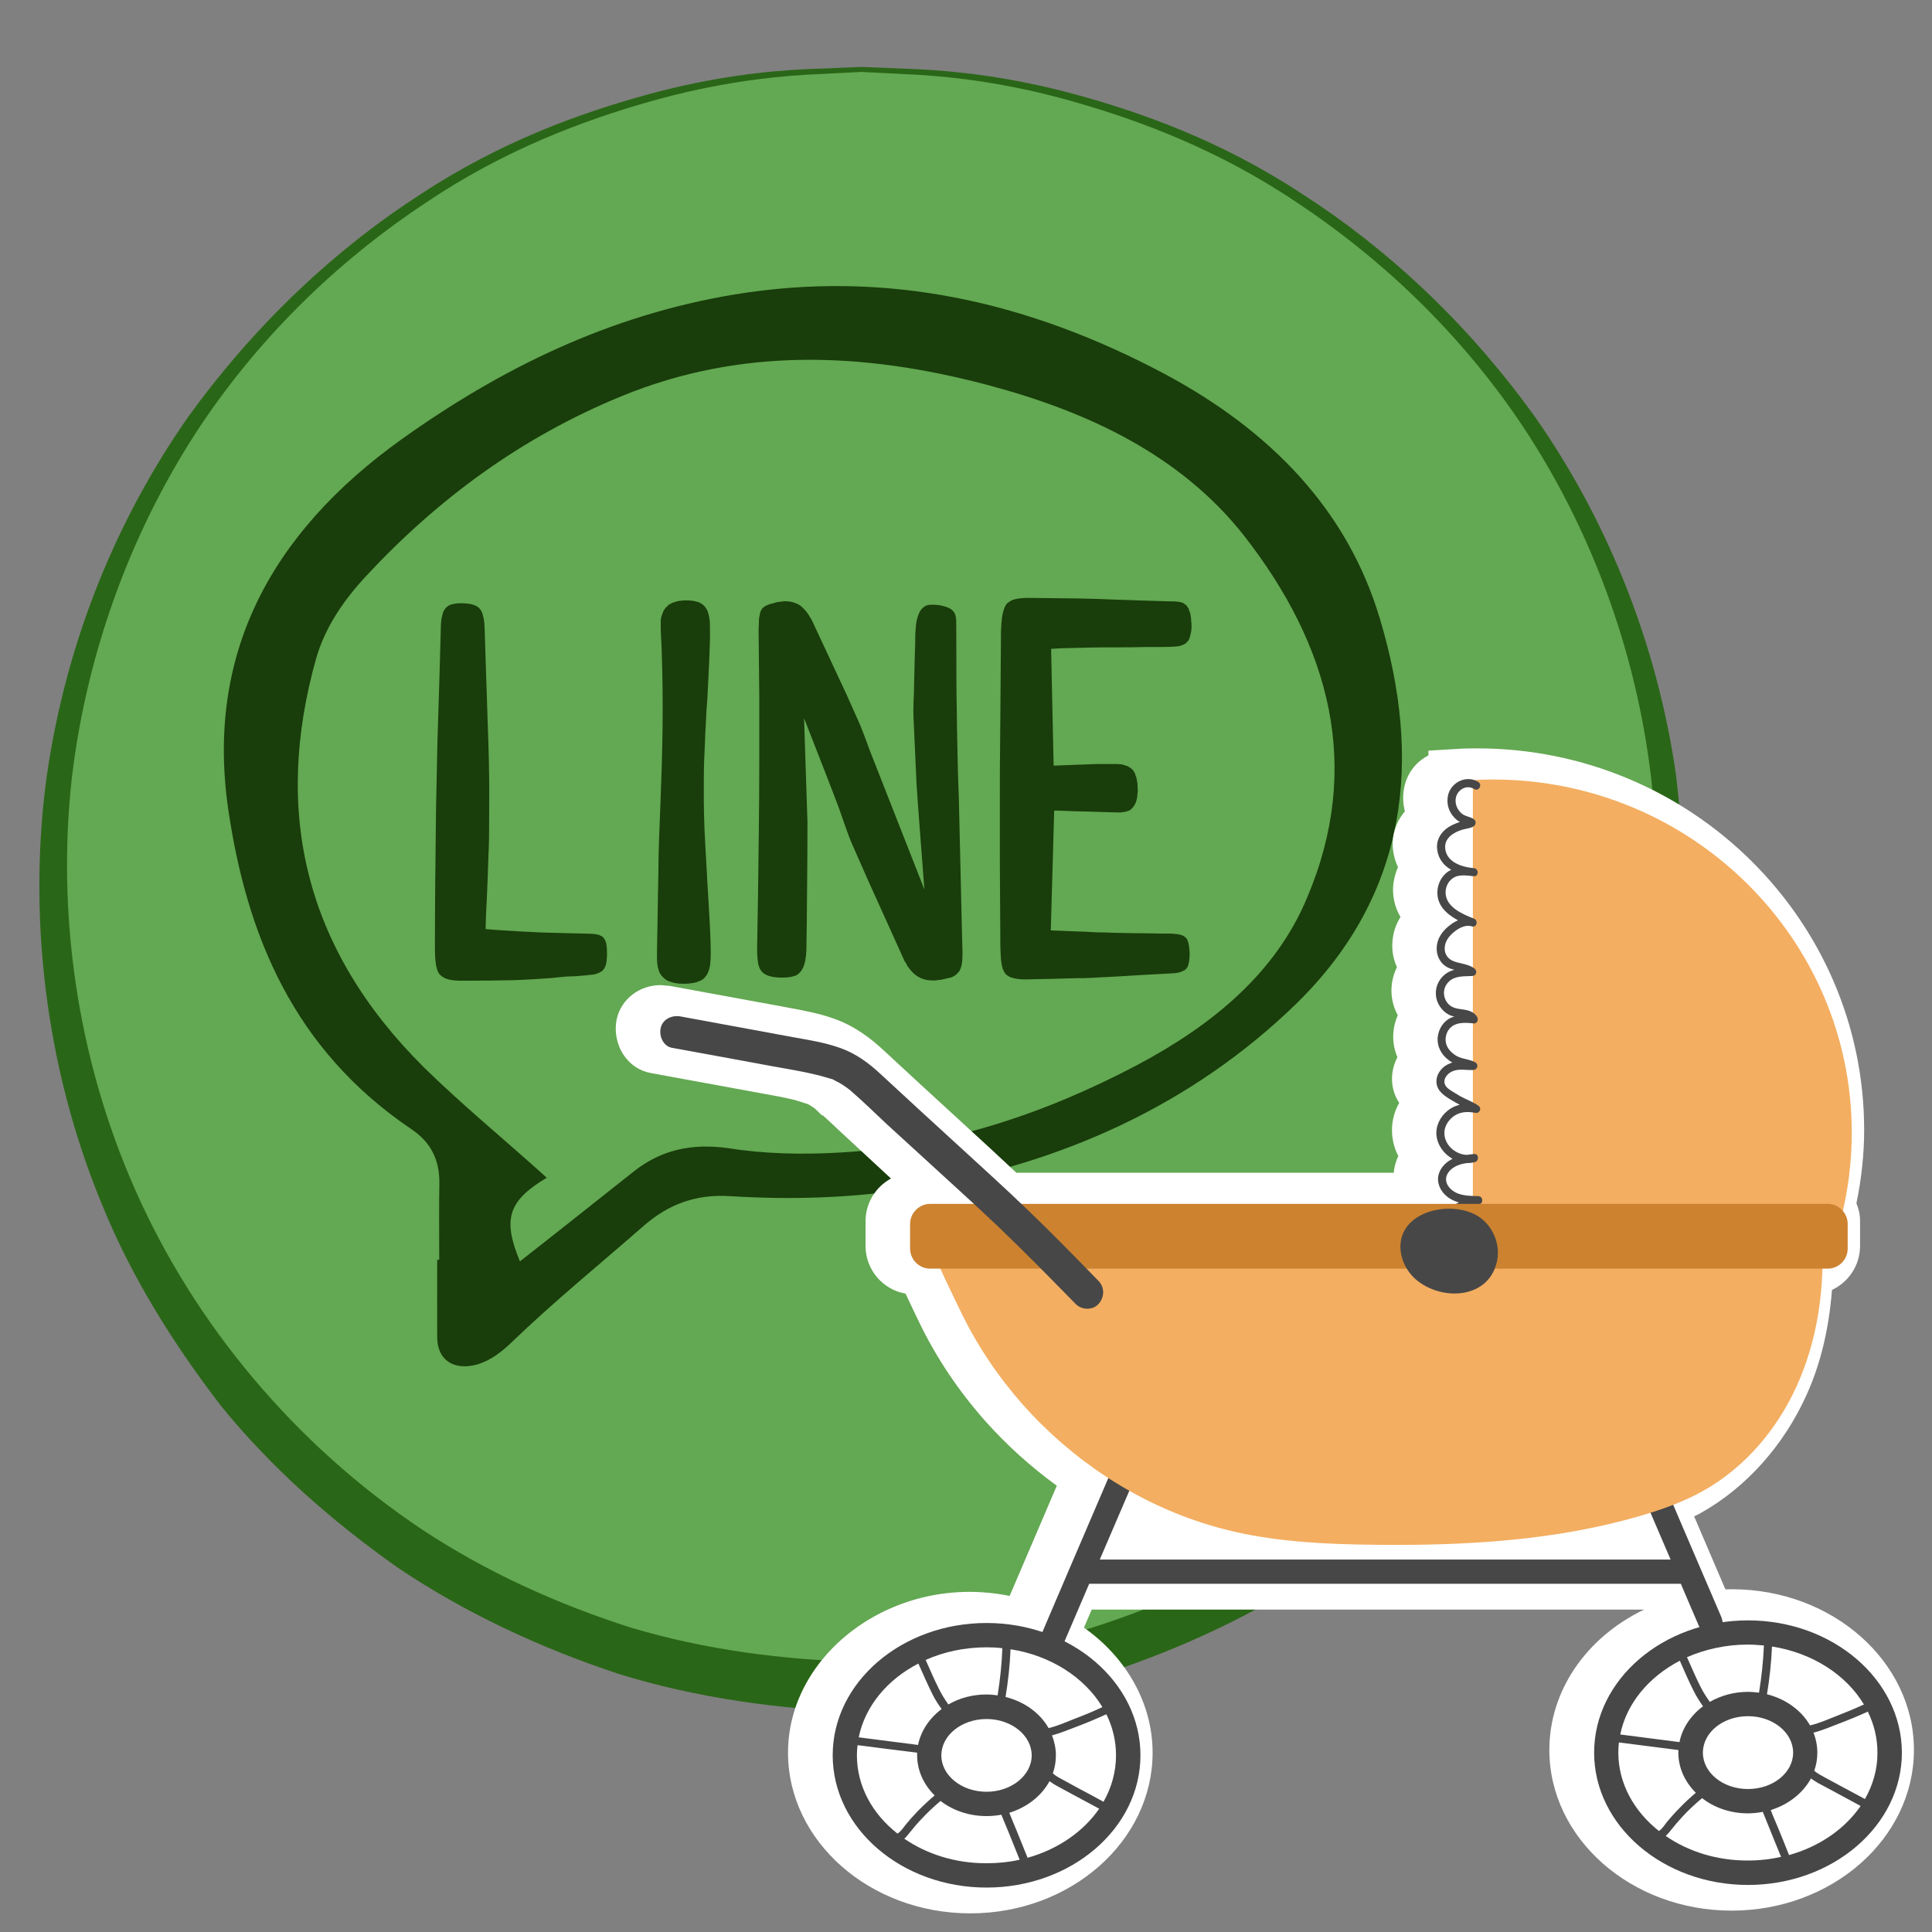<?xml version="1.0" encoding="utf-8"?>
<!-- Generator: Adobe Illustrator 16.0.0, SVG Export Plug-In . SVG Version: 6.00 Build 0)  -->
<!DOCTYPE svg PUBLIC "-//W3C//DTD SVG 1.1//EN" "http://www.w3.org/Graphics/SVG/1.1/DTD/svg11.dtd">
<svg version="1.1" id="圖層_1" xmlns="http://www.w3.org/2000/svg" xmlns:xlink="http://www.w3.org/1999/xlink" x="0px" y="0px"
	 width="17px" height="17px" viewBox="0 0 17 17" enable-background="new 0 0 17 17" xml:space="preserve">
<rect x="0" y="0" width="17" height="17" fill="#808080" stroke="none"/>
<g>
	<circle fill="#63A852" cx="7.58" cy="7.64" r="7.028"/>
	<path fill="#2A6617" d="M7.58,0.589c0,0,0.173,0.007,0.496,0.02c0.321,0.016,0.803,0.063,1.388,0.222
		c0.584,0.16,1.289,0.41,1.999,0.879c0.714,0.458,1.437,1.111,2.049,1.966c0.601,0.859,1.063,1.938,1.236,3.146
		c0.035,0.305,0.062,0.604,0.066,0.932c-0.012,0.306,0,0.606-0.055,0.936c-0.063,0.656-0.251,1.285-0.498,1.912
		c-0.252,0.625-0.617,1.213-1.041,1.766c-0.442,0.541-0.975,1.014-1.557,1.424c-0.592,0.398-1.249,0.709-1.938,0.934
		c-0.693,0.215-1.417,0.316-2.146,0.338c-0.701-0.02-1.458-0.123-2.145-0.338c-0.688-0.229-1.345-0.535-1.937-0.934
		c-0.583-0.412-1.117-0.883-1.556-1.426c-0.423-0.551-0.789-1.139-1.042-1.764c-0.515-1.24-0.65-2.583-0.488-3.77
		c0.176-1.225,0.636-2.29,1.238-3.154C2.264,2.824,2.985,2.17,3.698,1.711c0.71-0.468,1.416-0.719,1.999-0.879
		c0.585-0.16,1.063-0.207,1.386-0.223C7.407,0.596,7.58,0.589,7.58,0.589z M7.58,0.633c0,0-0.171,0.009-0.494,0.025
		C6.767,0.678,6.292,0.73,5.713,0.895c-0.575,0.164-1.271,0.42-1.968,0.89C3.048,2.245,2.334,2.893,1.761,3.751
		c-0.568,0.857-0.99,1.924-1.129,3.095c-0.13,1.174,0.037,2.449,0.559,3.626c0.521,1.178,1.401,2.238,2.525,2.988
		c0.565,0.373,1.189,0.656,1.839,0.863c0.656,0.195,1.337,0.283,2.025,0.301c0.685-0.018,1.371-0.105,2.026-0.301
		c0.649-0.207,1.273-0.492,1.838-0.863c1.124-0.75,2.004-1.811,2.526-2.988c0.522-1.176,0.688-2.456,0.559-3.625
		C14.391,5.674,13.969,4.61,13.4,3.752c-0.573-0.858-1.288-1.506-1.984-1.967c-0.696-0.47-1.393-0.726-1.968-0.89
		c-0.58-0.166-1.051-0.217-1.374-0.237C7.751,0.642,7.58,0.633,7.58,0.633z"/>
	<g>
		<g>
			<path fill="#193D0B" d="M8.168,8.625C8.125,8.62,8.074,8.598,8.04,8.565C8.032,8.558,8.024,8.551,8.019,8.543L8.01,8.534
				C8.003,8.526,7.997,8.516,7.991,8.508L7.982,8.498C7.981,8.491,7.978,8.486,7.975,8.48C7.972,8.475,7.96,8.458,7.96,8.458
				L7.64,7.75L7.49,7.41C7.463,7.343,7.436,7.266,7.41,7.192C7.396,7.147,7.38,7.106,7.364,7.063
				C7.336,6.986,7.075,6.319,7.075,6.319l0.03,0.916L7.104,7.53L7.099,8.113L7.096,8.337c-0.001,0.018-0.001,0.04-0.003,0.059
				C7.089,8.438,7.083,8.48,7.064,8.52C7.05,8.548,7.024,8.575,7,8.585C6.959,8.599,6.919,8.602,6.889,8.602H6.883
				c-0.039,0-0.071-0.003-0.105-0.011C6.755,8.585,6.722,8.573,6.698,8.543C6.683,8.524,6.67,8.49,6.667,8.447
				C6.665,8.429,6.663,8.405,6.662,8.378V8.346l0.008-0.472C6.674,7.53,6.681,7.121,6.681,6.705V6.122L6.675,5.537l0.003-0.064
				c0-0.005,0-0.013,0-0.019c0.002-0.017,0.002-0.03,0.007-0.04V5.41l0.001-0.004C6.687,5.386,6.7,5.358,6.718,5.344
				c0,0,0.014-0.009,0.017-0.012l0.027-0.012c0.01-0.004,0.018-0.006,0.029-0.009c0.008-0.001,0.018-0.004,0.027-0.007l0.021-0.006
				L6.905,5.29l0.016,0.001c0.03,0,0.061,0.008,0.096,0.023C7.04,5.324,7.066,5.347,7.091,5.377L7.1,5.389
				c0.007,0.009,0.018,0.024,0.021,0.031l0.021,0.034l0.31,0.664l0.114,0.256c0.021,0.051,0.042,0.105,0.063,0.163
				C7.64,6.567,7.651,6.6,7.665,6.633l0.469,1.194c0,0-0.063-0.815-0.069-0.926L8.038,6.31c-0.002-0.039-0.001-0.077,0-0.117
				c0.001-0.024,0.001-0.048,0.003-0.071c0,0,0.01-0.438,0.012-0.461c0-0.041,0-0.082,0.004-0.124
				C8.06,5.475,8.071,5.428,8.089,5.392c0.014-0.033,0.043-0.058,0.069-0.066l0.006-0.002C8.171,5.323,8.175,5.322,8.18,5.322
				c0.003,0,0.006,0,0.01-0.001c0.003,0,0.01,0,0.015,0c0.003,0,0.007,0,0.013,0c0.021,0.001,0.048,0.003,0.067,0.008
				c0.043,0.01,0.083,0.023,0.105,0.052c0.017,0.018,0.025,0.056,0.024,0.099L8.413,5.487l0.001,0.002l0.001,0.212
				c0,0.182,0,0.371,0.004,0.556c0.001,0.18,0.007,0.363,0.01,0.54c0.004,0.075,0.004,0.152,0.008,0.23l0.018,0.771l0.009,0.386
				l0.005,0.193c0,0.06,0,0.112-0.024,0.162C8.433,8.557,8.419,8.573,8.399,8.586L8.376,8.598C8.37,8.6,8.367,8.6,8.362,8.604
				L8.354,8.603L8.325,8.611C8.303,8.616,8.272,8.624,8.254,8.624L8.216,8.628L8.168,8.625z"/>
			<path fill="#193D0B" d="M9.014,8.618C8.97,8.616,8.935,8.614,8.894,8.6C8.876,8.592,8.861,8.582,8.85,8.572
				C8.838,8.557,8.828,8.539,8.821,8.518C8.808,8.47,8.806,8.425,8.804,8.375C8.802,8.336,8.802,8.303,8.802,8.273
				c0-0.018-0.004-0.683-0.004-0.683V6.963c0-0.134,0-0.269,0.002-0.403c0.001-0.074,0.002-0.148,0.002-0.222l0.006-0.786
				c0.003-0.048,0.004-0.099,0.014-0.149c0.006-0.018,0.009-0.04,0.019-0.06C8.849,5.324,8.859,5.309,8.874,5.3
				c0.033-0.025,0.066-0.032,0.11-0.036c0.02-0.002,0.043-0.003,0.061-0.003l0.452,0.005C9.61,5.268,9.72,5.272,9.832,5.277
				c0.061,0.001,0.122,0.004,0.183,0.006l0.26,0.008l0.061,0.001c0.008,0.001,0.015,0.001,0.022,0.002
				c0.009,0.001,0.018,0.002,0.024,0.003c0.008,0.002,0.015,0.004,0.019,0.006l0.007,0.001l0.02,0.014
				c0.012,0.007,0.019,0.018,0.023,0.025l0.003,0.007l0.007,0.007c0,0,0,0.005,0,0.01c0.002,0.003,0.009,0.021,0.009,0.021
				l0.002,0.002c0.003,0.024,0.009,0.048,0.009,0.061v0.005v0.005c0.006,0.045,0.005,0.086-0.006,0.123
				c-0.003,0.018-0.008,0.032-0.014,0.046c-0.005,0.005-0.007,0.01-0.011,0.014l-0.018,0.018c-0.028,0.018-0.061,0.026-0.083,0.026
				c-0.053,0.005-0.104,0.005-0.156,0.005c-0.033,0-0.067,0-0.102,0c-0.078,0.002-0.159,0.003-0.239,0.003H9.815
				c-0.155,0-0.313,0.003-0.469,0.008L9.249,5.709l0.022,1.028l0.367-0.014l0.051,0H9.83l0.028,0.002
				c0.015,0.001,0.021,0.001,0.03,0.006L9.918,6.74C9.927,6.744,9.934,6.749,9.94,6.753L9.952,6.76
				C9.954,6.762,9.97,6.778,9.97,6.778L9.972,6.78c0.008,0.011,0.015,0.027,0.018,0.034v0.005l0.006,0.015
				c0.002,0.003,0.004,0.007,0.004,0.013l0.007,0.036c0.002,0.014,0.002,0.019,0.003,0.032c0,0.01,0,0.017,0,0.025l0.002,0.013
				l-0.005,0.049c0,0.015-0.005,0.036-0.011,0.055c-0.009,0.024-0.03,0.055-0.051,0.07C9.922,7.142,9.882,7.147,9.858,7.149h-0.02
				L9.535,7.14C9.48,7.139,9.427,7.138,9.371,7.135L9.276,7.132l-0.03,1.055l0.316,0.012c0.055,0.004,0.11,0.006,0.165,0.006
				L9.81,8.208c0.108,0.002,0.219,0.005,0.328,0.005c0.055,0.002,0.11,0.002,0.164,0.002c0.044,0.002,0.073,0.006,0.101,0.015
				c0.021,0.011,0.041,0.025,0.046,0.044c0.014,0.032,0.016,0.072,0.019,0.113c0,0.046-0.005,0.082-0.014,0.111
				c-0.008,0.02-0.024,0.039-0.044,0.045c-0.027,0.016-0.063,0.021-0.104,0.022l-0.257,0.014C9.977,8.584,9.907,8.587,9.835,8.592
				C9.734,8.596,9.632,8.604,9.532,8.607H9.479C9.321,8.611,9.172,8.616,9.014,8.618z"/>
			<path fill="#193D0B" d="M4.135,8.629c-0.034,0-0.068,0-0.102,0c-0.035-0.002-0.07-0.003-0.111-0.019
				C3.914,8.609,3.91,8.606,3.905,8.601L3.9,8.598L3.896,8.595C3.89,8.593,3.884,8.589,3.882,8.586L3.875,8.58
				c-0.01-0.008-0.02-0.025-0.028-0.046C3.833,8.49,3.831,8.448,3.828,8.402c0-0.023-0.001-0.043-0.001-0.062V8.259
				c0-0.146,0.001-0.295,0.002-0.439l0.008-0.712l0.012-0.576l0.018-0.577l0.008-0.288l0.004-0.145c0-0.048,0.006-0.085,0.015-0.117
				C3.9,5.377,3.917,5.353,3.933,5.339c0.02-0.017,0.045-0.024,0.083-0.029C4.03,5.309,4.044,5.308,4.059,5.308
				c0.02,0,0.041,0.001,0.061,0.004c0.035,0.004,0.063,0.014,0.084,0.028c0.018,0.013,0.035,0.036,0.042,0.063
				C4.256,5.434,4.262,5.47,4.264,5.518l0.009,0.288l0.019,0.575C4.3,6.583,4.304,6.771,4.305,6.953c0,0.094,0,0.19-0.001,0.286
				c0,0.094-0.001,0.19-0.006,0.287C4.295,7.65,4.289,7.775,4.284,7.898C4.281,7.952,4.279,8.007,4.276,8.06L4.273,8.175
				l0.095,0.008C4.514,8.193,4.644,8.2,4.764,8.205L4.98,8.211l0.214,0.005l0.019,0.002c0.009,0,0.018,0,0.028,0.002
				c0.007,0.002,0.014,0.003,0.021,0.005c0.004,0,0.01,0.001,0.014,0.004l0.007,0.004l0.008,0.003C5.3,8.24,5.313,8.25,5.325,8.275
				l0.009,0.023c0,0.002,0.003,0.018,0.003,0.022C5.339,8.333,5.34,8.342,5.34,8.357l0.001,0.018
				c0.001,0.034-0.001,0.07-0.008,0.109c-0.005,0.019-0.017,0.045-0.035,0.06L5.29,8.549C5.286,8.552,5.28,8.554,5.275,8.557
				c0,0.002-0.003,0.003-0.007,0.005L5.263,8.564H5.26C5.246,8.57,5.228,8.575,5.221,8.575C5.165,8.582,5.117,8.586,5.065,8.59
				c-0.028,0-0.057,0.002-0.085,0.003C4.938,8.598,4.896,8.6,4.854,8.606C4.74,8.613,4.624,8.622,4.507,8.625
				C4.383,8.628,4.261,8.629,4.135,8.629L4.135,8.629z"/>
			<path fill="#193D0B" d="M6.004,8.656c-0.037,0-0.08-0.006-0.124-0.024C5.848,8.618,5.809,8.58,5.797,8.541
				C5.789,8.514,5.783,8.489,5.782,8.461C5.781,8.449,5.781,8.432,5.781,8.422V8.377l0.012-0.694
				C5.794,7.485,5.803,7.279,5.811,7.08l0.004-0.113c0.011-0.282,0.016-0.512,0.016-0.726c0-0.225-0.004-0.463-0.017-0.704
				c0-0.016,0-0.035,0-0.054c0-0.007,0-0.018,0-0.025c0-0.006,0.002-0.011,0.002-0.015L5.82,5.425
				c0.002-0.006,0.004-0.012,0.005-0.014C5.828,5.401,5.83,5.395,5.834,5.389c0-0.003,0.002-0.009,0.003-0.012
				c0.006-0.008,0.012-0.019,0.02-0.03c0.003-0.003,0.005-0.005,0.01-0.008c0.004-0.003,0.008-0.007,0.012-0.013
				C5.881,5.322,5.886,5.32,5.893,5.317c0.004-0.003,0.009-0.005,0.014-0.008c0.005-0.002,0.008-0.003,0.012-0.006l0.047-0.014
				l0.05-0.006h0.026l0.03,0.001c0.02,0.002,0.039,0.004,0.057,0.01C6.146,5.297,6.162,5.305,6.18,5.317
				c0.012,0.009,0.025,0.022,0.035,0.039c0.018,0.03,0.026,0.067,0.031,0.118c0.002,0.038,0.001,0.07,0.001,0.104v0.038L6.243,5.751
				C6.238,5.891,6.23,6.029,6.224,6.148L6.217,6.241c-0.009,0.169-0.015,0.29-0.018,0.384c-0.006,0.11-0.006,0.196-0.006,0.248V6.96
				v0.09c0,0.052,0.002,0.136,0.006,0.248C6.204,7.397,6.21,7.522,6.22,7.683c0.002,0.051,0.005,0.103,0.009,0.16
				c0.006,0.103,0.013,0.214,0.019,0.333l0.005,0.137L6.254,8.38c0,0.021,0,0.043-0.002,0.069C6.25,8.502,6.24,8.541,6.221,8.575
				C6.212,8.59,6.198,8.606,6.183,8.618C6.167,8.629,6.148,8.635,6.131,8.642c-0.024,0.007-0.046,0.01-0.066,0.012L6.034,8.656
				H6.021H6.004z"/>
		</g>
		<path fill="#193D0B" d="M10.245,3.289C9.069,2.664,7.82,2.367,6.458,2.592c-1.1,0.183-2.053,0.651-2.925,1.274
			C2.368,4.7,1.811,5.773,2.009,7.125c0.163,1.107,0.575,2.111,1.61,2.81c0.181,0.121,0.25,0.283,0.247,0.48
			c-0.004,0.223-0.001,0.447-0.001,0.67c-0.005,0-0.012,0-0.018,0c0,0.229-0.001,0.455,0,0.684c0.002,0.199,0.146,0.295,0.356,0.236
			c0.119-0.037,0.212-0.111,0.296-0.191c0.374-0.361,0.778-0.689,1.171-1.033c0.214-0.184,0.452-0.275,0.753-0.256
			c0.53,0.033,1.06,0.018,1.585-0.064c1.327-0.209,2.488-0.744,3.399-1.63c0.993-0.971,1.104-2.157,0.735-3.386
			C11.858,4.489,11.18,3.788,10.245,3.289z M11.502,7.898c-0.276,0.663-0.831,1.12-1.491,1.471c-0.815,0.43-1.677,0.721-2.629,0.773
			c-0.326,0.018-0.653,0.012-0.974-0.039c-0.32-0.045-0.592,0.014-0.834,0.207c-0.331,0.262-0.664,0.527-0.999,0.789
			c-0.155-0.373-0.103-0.533,0.236-0.736c-0.367-0.332-0.743-0.639-1.083-0.973C2.678,8.346,2.403,7.14,2.782,5.793
			c0.079-0.274,0.241-0.511,0.44-0.725c0.626-0.673,1.362-1.22,2.252-1.584c1.054-0.431,2.126-0.383,3.203-0.1
			c0.901,0.238,1.712,0.622,2.27,1.33C11.705,5.685,11.989,6.749,11.502,7.898z"/>
	</g>
</g>
<path fill="#FFFFFF" d="M15.239,13.984c-0.02,0-0.038,0-0.057,0.001l-0.275-0.642c0.021-0.01,0.04-0.02,0.06-0.031
	c0.396-0.222,0.728-0.591,0.93-1.04c0.122-0.27,0.195-0.572,0.223-0.922c0.146-0.068,0.247-0.216,0.247-0.388v-0.217
	c0-0.055-0.011-0.107-0.032-0.157c0.046-0.223,0.068-0.438,0.068-0.645c0-1.852-1.528-3.358-3.406-3.358
	c-0.062,0-0.123,0.001-0.178,0.005l-0.25,0.015v0.042c-0.112,0.057-0.192,0.162-0.215,0.293c-0.012,0.067-0.009,0.135,0.008,0.199
	c-0.082,0.097-0.12,0.22-0.104,0.344c0.007,0.052,0.021,0.102,0.043,0.147c-0.024,0.055-0.039,0.114-0.043,0.176
	c-0.003,0.065,0.006,0.163,0.065,0.263c-0.033,0.053-0.055,0.11-0.065,0.17c-0.017,0.095-0.004,0.189,0.034,0.271
	c-0.044,0.089-0.06,0.191-0.04,0.293c0.009,0.046,0.025,0.089,0.047,0.13c-0.021,0.049-0.035,0.102-0.039,0.158
	c-0.005,0.073,0.008,0.146,0.036,0.212c-0.036,0.068-0.053,0.146-0.046,0.225c0.007,0.071,0.03,0.129,0.062,0.176
	c-0.051,0.089-0.072,0.191-0.061,0.294c0.007,0.061,0.024,0.119,0.053,0.174c-0.022,0.046-0.036,0.097-0.04,0.147H8.943
	C8.79,10.175,8.635,10.032,8.48,9.891L8.429,9.844c-0.011-0.01-0.022-0.021-0.033-0.03h0L8.395,9.813
	C8.19,9.625,7.986,9.438,7.783,9.249C7.678,9.151,7.531,9.03,7.334,8.962C7.205,8.916,7.07,8.891,6.88,8.856L5.893,8.675
	L5.815,8.668c-0.189,0-0.349,0.123-0.388,0.298C5.404,9.072,5.426,9.19,5.486,9.281c0.056,0.085,0.141,0.143,0.241,0.161
	l0.955,0.175c0.107,0.02,0.215,0.038,0.315,0.063l0.111,0.035c0.019,0.01,0.036,0.021,0.062,0.039l0.062,0.06h0.008
	c0.048,0.043,0.096,0.088,0.143,0.133L7.84,10.37c-0.133,0.072-0.224,0.214-0.224,0.376v0.217c0,0.21,0.152,0.385,0.352,0.42
	c0.027,0.059,0.056,0.116,0.083,0.175l0.042,0.087c0.151,0.311,0.347,0.601,0.58,0.863c0.188,0.21,0.397,0.399,0.626,0.565
	l-0.415,0.97c-1.005-0.205-1.951,0.498-1.95,1.379c0,0.779,0.72,1.414,1.604,1.414s1.604-0.635,1.604-1.414
	c0-0.429-0.227-0.834-0.604-1.1l0.068-0.159h4.861c-0.509,0.244-0.834,0.714-0.834,1.235c0,0.779,0.72,1.414,1.604,1.414
	c0.884,0,1.604-0.635,1.604-1.414S16.123,13.984,15.239,13.984z"/>
<g>
	<g>
		<path fill="#474747" d="M15.381,14.258c-0.747,0-1.354,0.521-1.354,1.164c0,0.642,0.607,1.164,1.354,1.164
			c0.746,0,1.354-0.522,1.354-1.164C16.734,14.779,16.127,14.258,15.381,14.258z M16.41,15.83c-0.075-0.04-0.149-0.08-0.225-0.121
			c-0.046-0.025-0.093-0.05-0.139-0.075c-0.029-0.016-0.058-0.031-0.082-0.053c0.018-0.051,0.027-0.104,0.027-0.159
			c0-0.062-0.012-0.121-0.034-0.176c0.075-0.019,0.147-0.05,0.22-0.078c0.087-0.033,0.173-0.068,0.258-0.107
			c0.055,0.111,0.085,0.232,0.085,0.361C16.521,15.568,16.48,15.707,16.41,15.83z M16.401,14.998
			c-0.08,0.037-0.161,0.07-0.243,0.102c-0.074,0.029-0.151,0.064-0.231,0.082c-0.076-0.132-0.213-0.232-0.379-0.274
			c0.023-0.139,0.038-0.279,0.044-0.42C15.946,14.543,16.244,14.736,16.401,14.998z M15.381,15.742c-0.22,0-0.397-0.144-0.397-0.32
			c0-0.178,0.178-0.321,0.397-0.321c0.219,0,0.397,0.144,0.397,0.321C15.778,15.599,15.6,15.742,15.381,15.742z M15.521,14.479
			c-0.006,0.14-0.021,0.278-0.043,0.415c-0.032-0.004-0.064-0.007-0.098-0.007c-0.124,0-0.238,0.033-0.335,0.088
			c-0.031-0.044-0.061-0.089-0.085-0.139c-0.041-0.083-0.078-0.168-0.116-0.254c0.16-0.07,0.343-0.111,0.536-0.111
			C15.429,14.471,15.475,14.475,15.521,14.479z M14.781,14.613c0.04,0.09,0.078,0.18,0.123,0.268
			c0.023,0.047,0.052,0.091,0.081,0.133c-0.106,0.079-0.182,0.19-0.207,0.315c-0.174-0.022-0.348-0.045-0.521-0.067
			C14.312,14.988,14.509,14.755,14.781,14.613z M14.24,15.422c0-0.03,0.002-0.061,0.005-0.09c0.175,0.022,0.35,0.045,0.524,0.067
			c0,0.008-0.001,0.015-0.001,0.022c0,0.136,0.059,0.26,0.154,0.354c-0.052,0.044-0.103,0.091-0.15,0.141
			c-0.036,0.036-0.069,0.074-0.103,0.114c-0.021,0.026-0.042,0.063-0.072,0.081C14.378,15.938,14.24,15.693,14.24,15.422z
			 M14.657,16.155c0.016-0.015,0.03-0.031,0.044-0.049c0.033-0.042,0.068-0.083,0.105-0.123c0.053-0.057,0.11-0.11,0.171-0.161
			c0.107,0.084,0.248,0.134,0.403,0.134c0.045,0,0.089-0.005,0.131-0.013c0.021,0.054,0.044,0.106,0.064,0.158
			c0.032,0.079,0.064,0.159,0.097,0.238c-0.093,0.021-0.191,0.032-0.292,0.032C15.106,16.372,14.854,16.291,14.657,16.155z
			 M15.742,16.323c-0.032-0.081-0.064-0.161-0.097-0.241c-0.021-0.051-0.045-0.103-0.064-0.155c0.156-0.048,0.283-0.149,0.354-0.278
			c0.021,0.015,0.042,0.028,0.064,0.041c0.047,0.025,0.095,0.051,0.142,0.076c0.077,0.042,0.154,0.083,0.231,0.125
			C16.234,16.092,16.011,16.248,15.742,16.323z"/>
	</g>
	<g>
		<path fill="#474747" d="M8.681,14.281c-0.747,0-1.354,0.522-1.354,1.164c0,0.643,0.607,1.164,1.354,1.164
			c0.746,0,1.354-0.521,1.354-1.164C10.035,14.804,9.427,14.281,8.681,14.281z M9.71,15.854c-0.075-0.041-0.149-0.081-0.225-0.121
			c-0.046-0.025-0.093-0.051-0.139-0.076c-0.029-0.015-0.058-0.031-0.082-0.053c0.018-0.05,0.027-0.104,0.027-0.159
			c0-0.061-0.013-0.12-0.034-0.175c0.075-0.02,0.147-0.051,0.22-0.078c0.087-0.033,0.173-0.069,0.258-0.108
			c0.055,0.111,0.085,0.233,0.085,0.361C9.82,15.591,9.781,15.729,9.71,15.854z M9.7,15.021c-0.078,0.037-0.16,0.071-0.242,0.102
			c-0.074,0.029-0.152,0.064-0.231,0.083c-0.076-0.133-0.213-0.233-0.379-0.274c0.023-0.139,0.038-0.279,0.044-0.42
			C9.246,14.567,9.544,14.761,9.7,15.021z M8.681,15.766c-0.22,0-0.398-0.144-0.398-0.32s0.178-0.32,0.398-0.32
			c0.219,0,0.397,0.144,0.397,0.32S8.899,15.766,8.681,15.766z M8.82,14.503c-0.005,0.139-0.02,0.277-0.042,0.415
			c-0.032-0.005-0.064-0.008-0.098-0.008c-0.124,0-0.239,0.032-0.335,0.088c-0.031-0.044-0.06-0.089-0.084-0.139
			c-0.042-0.083-0.078-0.168-0.116-0.253c0.16-0.071,0.342-0.111,0.536-0.111C8.728,14.495,8.774,14.497,8.82,14.503z M8.081,14.638
			c0.04,0.089,0.079,0.18,0.123,0.268c0.023,0.047,0.051,0.091,0.082,0.132c-0.107,0.08-0.182,0.19-0.208,0.316
			c-0.174-0.022-0.348-0.045-0.522-0.067C7.612,15.013,7.808,14.778,8.081,14.638z M7.54,15.445c0-0.03,0.002-0.061,0.006-0.089
			c0.174,0.022,0.349,0.045,0.524,0.066c0,0.008,0,0.015,0,0.022c0,0.137,0.059,0.26,0.154,0.354
			C8.17,15.844,8.12,15.891,8.072,15.94c-0.036,0.037-0.069,0.075-0.102,0.115c-0.021,0.025-0.043,0.062-0.073,0.079
			C7.677,15.962,7.54,15.717,7.54,15.445z M7.957,16.179c0.016-0.014,0.03-0.031,0.044-0.049c0.033-0.042,0.068-0.083,0.105-0.122
			c0.053-0.057,0.11-0.111,0.17-0.161c0.108,0.083,0.249,0.133,0.404,0.133c0.045,0,0.089-0.004,0.131-0.012
			c0.021,0.053,0.044,0.105,0.065,0.157c0.032,0.08,0.064,0.159,0.096,0.239c-0.093,0.021-0.191,0.031-0.292,0.031
			C8.406,16.396,8.154,16.314,7.957,16.179z M9.042,16.347c-0.032-0.081-0.064-0.16-0.097-0.24
			c-0.021-0.052-0.044-0.104-0.064-0.156c0.156-0.048,0.283-0.148,0.354-0.278c0.021,0.016,0.042,0.029,0.064,0.041
			c0.047,0.026,0.095,0.051,0.142,0.077c0.077,0.041,0.154,0.083,0.231,0.124C9.534,16.116,9.311,16.271,9.042,16.347z"/>
	</g>
	<g>
		<path fill="#474747" d="M15.146,14.228c-0.225-0.523-0.449-1.047-0.673-1.571c-0.064-0.148-0.129-0.298-0.192-0.447
			c-0.021-0.051-0.102-0.066-0.146-0.038c-0.053,0.034-0.062,0.091-0.038,0.146c0.201,0.469,0.402,0.937,0.603,1.405
			c-0.646,0-1.292,0-1.938,0c-0.685,0-1.37,0-2.055,0c-0.343,0-0.687,0-1.03,0c0.175-0.406,0.349-0.813,0.523-1.22
			c0.079-0.186,0.158-0.371,0.238-0.557c0.022-0.052,0.017-0.117-0.039-0.146c-0.045-0.024-0.122-0.017-0.146,0.038
			c-0.279,0.651-0.558,1.302-0.837,1.952c-0.079,0.186-0.159,0.371-0.238,0.557c-0.022,0.051-0.017,0.117,0.038,0.146
			c0.046,0.024,0.123,0.017,0.146-0.039c0.074-0.172,0.148-0.345,0.222-0.518c0.675,0,1.35,0,2.024,0c0.686,0,1.37,0,2.056,0
			c0.375,0,0.75,0,1.126,0c0.057,0.133,0.113,0.267,0.171,0.399c0.022,0.052,0.102,0.066,0.146,0.038
			C15.161,14.34,15.169,14.283,15.146,14.228z"/>
	</g>
	<g>
		<path fill="#F3AE61" d="M10.848,13.475c0.413,0.095,0.841,0.114,1.266,0.118c0.782,0.008,1.574-0.036,2.324-0.256
			c0.19-0.056,0.377-0.122,0.549-0.219c0.367-0.205,0.651-0.542,0.824-0.925s0.239-0.809,0.224-1.229
			c-0.002-0.053-0.006-0.108-0.034-0.152c-0.055-0.084-0.171-0.094-0.271-0.096l0,0c-0.87-0.012-1.738,0.004-2.608,0.021
			c-0.869,0.019-1.738,0.038-2.606,0.038c-0.437-0.001-0.873-0.007-1.309-0.021c-0.216-0.007-0.433-0.016-0.648-0.027
			c-0.109-0.006-0.304-0.043-0.361,0.086c-0.044,0.1,0.027,0.24,0.067,0.329c0.062,0.141,0.131,0.277,0.197,0.416
			c0.143,0.292,0.326,0.563,0.542,0.806c0.434,0.487,0.999,0.86,1.623,1.051C10.699,13.437,10.772,13.457,10.848,13.475z"/>
	</g>
	<g>
		<path fill="#F3AE61" d="M16.197,10.699c0.059-0.234,0.089-0.479,0.089-0.731c0-1.713-1.409-3.102-3.148-3.102
			c-0.057,0-0.113,0.002-0.17,0.005v3.828H16.197z"/>
		<path fill="#F3AE61" d="M16.203,10.707H12.96V6.864h0.008c0.058-0.004,0.114-0.005,0.17-0.005c1.74,0,3.156,1.395,3.156,3.108
			c0,0.247-0.03,0.494-0.089,0.733L16.203,10.707z M12.976,10.692h3.216c0.059-0.237,0.087-0.48,0.087-0.725
			c0-1.706-1.408-3.094-3.141-3.094c-0.053,0-0.107,0.001-0.162,0.004V10.692z"/>
	</g>
	<g>
		<path fill="#474747" d="M13.008,10.525c-0.061-0.001-0.124-0.002-0.182-0.024c-0.047-0.019-0.093-0.059-0.101-0.11
			s0.029-0.097,0.071-0.121c0.034-0.021,0.073-0.031,0.113-0.036c0.023,0,0.047-0.002,0.072-0.01c0.036-0.011,0.031-0.074-0.01-0.07
			c-0.021,0.003-0.043,0.005-0.064,0.008c-0.093-0.003-0.183-0.075-0.196-0.169c-0.01-0.063,0.021-0.121,0.067-0.161
			c0.06-0.05,0.129-0.054,0.203-0.04c0.039,0.008,0.061-0.041,0.026-0.064c-0.048-0.033-0.104-0.053-0.156-0.081
			c-0.026-0.016-0.054-0.032-0.081-0.049c-0.021-0.014-0.044-0.029-0.055-0.054c-0.021-0.049,0.021-0.099,0.064-0.117
			c0.061-0.027,0.122-0.008,0.186-0.012c0.034-0.002,0.049-0.047,0.018-0.066c-0.052-0.031-0.116-0.028-0.169-0.059
			c-0.05-0.03-0.093-0.078-0.094-0.139c-0.001-0.057,0.028-0.11,0.08-0.134C12.853,8.994,12.914,9,12.968,9.005
			c0.028,0.004,0.043-0.031,0.031-0.054c-0.03-0.053-0.087-0.064-0.143-0.071c-0.058-0.007-0.103-0.021-0.133-0.075
			c-0.03-0.057-0.021-0.123,0.026-0.168c0.056-0.053,0.135-0.045,0.206-0.049c0.037-0.002,0.046-0.045,0.019-0.066
			c-0.054-0.04-0.12-0.041-0.181-0.063c-0.056-0.021-0.087-0.069-0.08-0.128c0.006-0.055,0.041-0.098,0.082-0.131
			c0.042-0.034,0.101-0.066,0.155-0.049c0.044,0.015,0.061-0.052,0.019-0.068c-0.102-0.04-0.249-0.102-0.249-0.231
			c0-0.055,0.029-0.108,0.079-0.134c0.052-0.025,0.114-0.013,0.169-0.008c0.046,0.003,0.045-0.068,0-0.071
			c-0.105-0.009-0.245-0.053-0.252-0.181c-0.003-0.06,0.037-0.104,0.086-0.13c0.025-0.015,0.055-0.025,0.084-0.032
			c0.028-0.007,0.057-0.009,0.082-0.026c0.022-0.017,0.022-0.046,0-0.062c-0.034-0.024-0.078-0.023-0.11-0.053
			s-0.051-0.069-0.05-0.113c0.001-0.082,0.088-0.146,0.164-0.099c0.039,0.024,0.075-0.037,0.036-0.062
			c-0.106-0.067-0.247,0.005-0.268,0.125c-0.011,0.062,0.004,0.123,0.043,0.172c0.017,0.021,0.038,0.042,0.063,0.055
			c-0.005,0.002-0.011,0.003-0.016,0.005c-0.037,0.014-0.072,0.029-0.104,0.054c-0.057,0.045-0.09,0.11-0.08,0.184
			c0.011,0.084,0.06,0.142,0.124,0.178c-0.006,0.003-0.012,0.005-0.017,0.008c-0.063,0.038-0.102,0.108-0.105,0.182
			c-0.006,0.122,0.081,0.2,0.181,0.254c-0.022,0.01-0.044,0.022-0.063,0.037c-0.058,0.042-0.108,0.1-0.121,0.173
			c-0.013,0.072,0.01,0.146,0.071,0.191c0.024,0.018,0.052,0.027,0.081,0.034c-0.03,0.009-0.06,0.021-0.085,0.043
			c-0.061,0.05-0.089,0.127-0.074,0.204c0.014,0.069,0.065,0.134,0.133,0.158c0.008,0.003,0.018,0.005,0.027,0.006
			c-0.012,0.004-0.024,0.008-0.036,0.014C12.696,8.99,12.656,9.06,12.65,9.132c-0.005,0.075,0.031,0.144,0.088,0.189
			c0.013,0.011,0.027,0.021,0.042,0.028c-0.015,0.005-0.029,0.011-0.044,0.018c-0.059,0.031-0.102,0.094-0.096,0.161
			c0.007,0.073,0.067,0.113,0.125,0.148c0.026,0.016,0.053,0.031,0.079,0.045c-0.037,0.009-0.071,0.024-0.105,0.051
			c-0.066,0.053-0.108,0.135-0.099,0.221c0.01,0.087,0.066,0.161,0.141,0.204c-0.012,0.006-0.023,0.012-0.035,0.02
			c-0.057,0.039-0.099,0.104-0.092,0.174s0.055,0.129,0.115,0.162c0.021,0.012,0.045,0.021,0.068,0.027
			c-0.074,0.036-0.135,0.094-0.144,0.188c-0.014,0.153,0.138,0.271,0.282,0.224c0.044-0.014,0.025-0.083-0.019-0.068
			c-0.107,0.034-0.217-0.058-0.188-0.171c0.026-0.107,0.155-0.136,0.248-0.157C13.058,10.587,13.048,10.526,13.008,10.525z"/>
	</g>
	<g>
		<path fill="#CC822F" d="M16.082,11.163H8.185c-0.097,0-0.177-0.079-0.177-0.177V10.77c0-0.097,0.08-0.177,0.177-0.177h7.897
			c0.097,0,0.176,0.08,0.176,0.177v0.217C16.258,11.084,16.179,11.163,16.082,11.163z"/>
	</g>
	<g>
		<path fill="#474747" d="M12.523,10.683c-0.075,0.034-0.138,0.087-0.173,0.16c-0.065,0.138-0.009,0.312,0.105,0.412
			c0.229,0.2,0.657,0.178,0.72-0.171c0.025-0.142-0.04-0.294-0.158-0.375c-0.089-0.06-0.2-0.079-0.309-0.072
			C12.646,10.642,12.581,10.656,12.523,10.683z"/>
	</g>
	<g>
		<g>
			<path fill="#474747" d="M9.666,11.271c-0.203-0.208-0.406-0.417-0.616-0.618c-0.212-0.205-0.432-0.402-0.649-0.602
				C8.185,9.854,7.969,9.655,7.754,9.456C7.646,9.355,7.532,9.27,7.392,9.221C7.258,9.173,7.116,9.151,6.977,9.126
				C6.647,9.065,6.318,9.005,5.989,8.944c-0.073-0.014-0.157,0.021-0.175,0.1C5.797,9.114,5.834,9.205,5.913,9.22
				c0.291,0.053,0.582,0.106,0.872,0.16c0.14,0.025,0.281,0.048,0.419,0.082C7.236,9.471,7.27,9.48,7.302,9.49
				c0.011,0.004,0.03,0.006,0.038,0.014C7.334,9.502,7.329,9.499,7.324,9.497c0.004,0.002,0.009,0.004,0.013,0.006
				c0.009,0.005,0.018,0.01,0.027,0.014C7.391,9.53,7.416,9.546,7.44,9.563C7.452,9.57,7.464,9.581,7.476,9.589
				C7.45,9.573,7.464,9.579,7.471,9.585c0.008,0.007,0.016,0.013,0.023,0.02c0.109,0.094,0.211,0.196,0.317,0.294
				c0.109,0.1,0.218,0.199,0.327,0.299c0.213,0.196,0.429,0.39,0.639,0.589c0.234,0.224,0.461,0.455,0.688,0.687
				c0.052,0.054,0.15,0.057,0.201,0C9.719,11.415,9.722,11.328,9.666,11.271L9.666,11.271z"/>
		</g>
	</g>
</g>
</svg>
